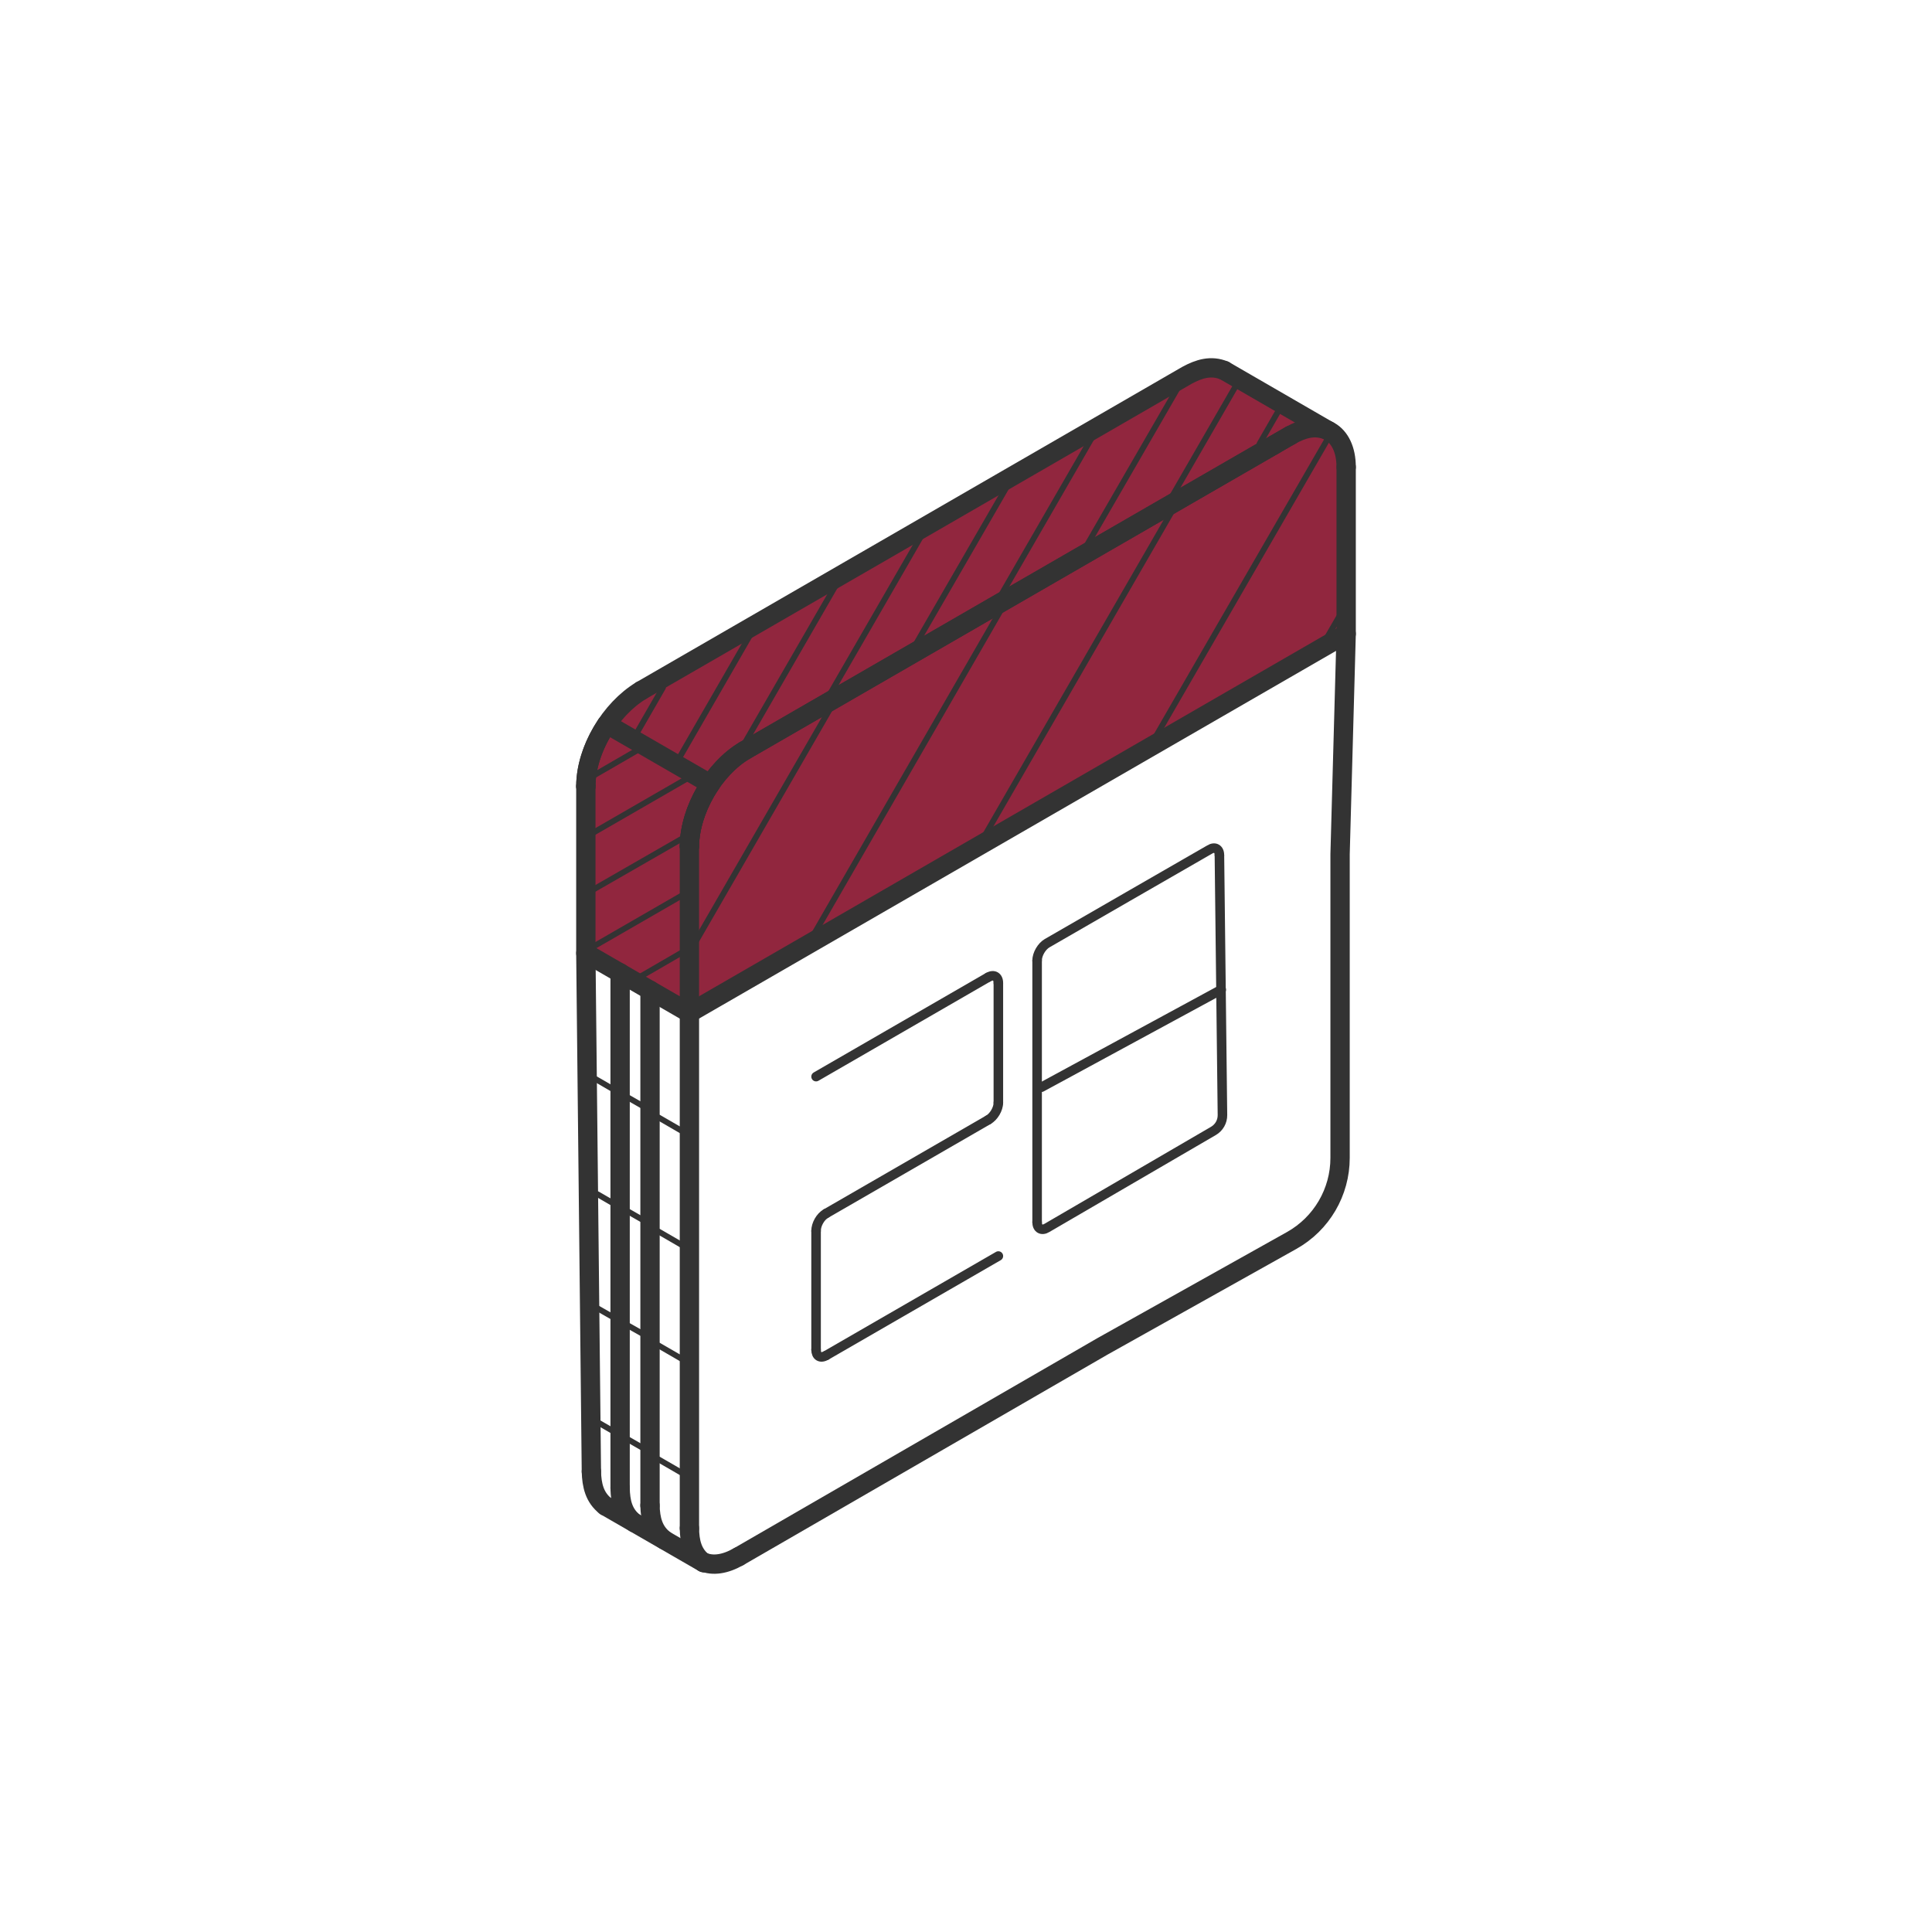 <?xml version="1.0" encoding="UTF-8"?>
<svg xmlns="http://www.w3.org/2000/svg" version="1.1" viewBox="0 0 1000 1000">
  <!-- Generator: Adobe Illustrator 29.0.0, SVG Export Plug-In . SVG Version: 2.1.0 Build 186)  -->
  <defs>
    <style>
      .st0, .st1, .st2, .st3 {
        stroke-linejoin: round;
      }

      .st0, .st1, .st2, .st3, .st4 {
        fill: none;
        stroke: #333;
        stroke-linecap: round;
      }

      .st0, .st1, .st5 {
        fill-rule: evenodd;
      }

      .st0, .st2 {
        stroke-width: 10px;
      }

      .st1, .st3 {
        stroke-width: 4.94px;
      }

      .st4 {
        stroke-miterlimit: 10;
        stroke-width: 3px;
      }

      .st5 {
        fill: #91263e;
      }
    </style>
  </defs>
  <g id="IV3">
    <polygon class="st5" points="304 494 356 521 526 427 699 328 698 238 676 216 635 195 619 192 335 354 318 371 305 391 304 494"/>
  </g>
  <g id="Linien">
    <line class="st2" x1="356.84" y1="524.32" x2="356.84" y2="791.01"/>
    <path class="st0" d="M356.84,791.01c.11,7.02,1.44,13.37,7.35,17.8"/>
    <line class="st2" x1="364.19" y1="808.81" x2="313.46" y2="779.56"/>
    <path class="st0" d="M313.46,779.56c-5.75-4.47-7.18-10.83-7.36-17.91"/>
    <line class="st2" x1="306.1" y1="761.65" x2="303.23" y2="493.36"/>
    <path class="st0" d="M696.77,328.09l-3.15,114.03v157.2c0,17.74-9.59,34.1-25.07,42.76l-97.91,54.8-188.32,108.84"/>
    <path class="st0" d="M382.33,805.71c-7.08,4.04-13.38,4.86-18.41,2.76"/>
    <line class="st2" x1="363.92" y1="808.47" x2="363.81" y2="808.47"/>
    <path class="st0" d="M385.47,388.45c137.58-79.42,240.72-138.96,282.62-163.17"/>
    <path class="st0" d="M688.32,223.3c5.14,2.98,8.45,9.39,8.45,18.46"/>
    <polyline class="st0" points="696.77 241.76 696.77 328.09 356.84 524.32"/>
    <path class="st0" d="M356.84,438.03c0-9.13,3.26-19.24,8.41-28.25,5.14-8.95,12.38-16.8,20.22-21.34"/>
    <path class="st0" d="M331.87,357.44c94.17-54.39,188.42-108.78,282.49-163.17,6.19-3.37,12.5-5.36,19.35-2.49"/>
    <line class="st2" x1="633.71" y1="191.79" x2="687.32" y2="222.8"/>
    <path class="st0" d="M687.32,222.8c-6.85-2.87-13.05-.94-19.23,2.48"/>
    <polyline class="st0" points="668.09 225.28 663.89 227.66 659.47 230.26"/>
    <path class="st0" d="M659.47,230.26c-91.36,52.67-182.68,105.47-273.99,158.19-16.03,9.67-28.41,30.51-28.63,49.58"/>
    <polyline class="st0" points="356.84 438.03 356.84 524.32 303.23 493.36 303.23 407.02"/>
    <path class="st0" d="M303.23,407.02c.11-19.02,12.6-39.85,28.64-49.58"/>
    <line class="st3" x1="422.4" y1="557.26" x2="511.5" y2="505.8"/>
    <path class="st1" d="M511.5,505.8c2.87-1.67,5.25-.33,5.25,2.98"/>
    <line class="st3" x1="516.75" y1="508.78" x2="516.75" y2="570.75"/>
    <path class="st1" d="M516.75,570.75c0,3.25-2.37,7.29-5.25,8.9"/>
    <line class="st3" x1="511.5" y1="579.65" x2="427.54" y2="628.12"/>
    <path class="st1" d="M427.54,628.12c-2.93,1.66-5.14,5.64-5.14,8.96"/>
    <line class="st3" x1="422.4" y1="637.07" x2="422.4" y2="698.65"/>
    <path class="st1" d="M422.4,698.65c0,3.26,2.21,4.64,5.14,2.98"/>
    <line class="st3" x1="427.54" y1="701.63" x2="516.75" y2="650.12"/>
    <path class="st1" d="M631.17,442.62c0-3.27-2.38-4.59-5.09-2.88-28.13,16.14-56.1,32.34-84.13,48.48-2.76,1.61-5.15,5.64-5.15,8.96"/>
    <line class="st3" x1="536.81" y1="497.18" x2="536.81" y2="632.64"/>
    <path class="st1" d="M536.81,632.64c0,3.27,2.38,4.6,5.15,2.88l86.13-50.17c2.91-1.7,4.69-4.83,4.65-8.2l-1.57-134.53"/>
    <line class="st3" x1="632.12" y1="512.26" x2="539.05" y2="562.74"/>
    <line class="st2" x1="367.73" y1="405.81" x2="314.12" y2="374.85"/>
    <path class="st0" d="M314.12,374.85c-6.3,9.29-10.89,20.84-10.89,32.17"/>
    <path class="st0" d="M356.84,438.03c.11-11.39,4.59-22.89,10.89-32.23"/>
    <path class="st0" d="M328.33,788.13c-5.92-4.47-7.24-10.88-7.36-17.91"/>
    <line class="st2" x1="320.97" y1="770.22" x2="320.97" y2="503.54"/>
    <path class="st0" d="M343.96,797.08c-5.91-4.42-7.35-10.83-7.52-17.85"/>
    <line class="st2" x1="336.45" y1="779.24" x2="336.45" y2="512.54"/>
    <line class="st4" x1="695.75" y1="314.69" x2="684.66" y2="333.82"/>
    <line class="st4" x1="689.92" y1="222.52" x2="596.62" y2="384.03"/>
    <line class="st4" x1="608.56" y1="261.21" x2="507.96" y2="435.54"/>
    <line class="st4" x1="520.01" y1="312.34" x2="419.52" y2="486.62"/>
    <line class="st4" x1="430.69" y1="365.07" x2="359.33" y2="488.72"/>
    <line class="st4" x1="353.03" y1="492.97" x2="331.87" y2="505.24"/>
    <line class="st4" x1="353.8" y1="463.02" x2="306.38" y2="490.37"/>
    <line class="st4" x1="354.08" y1="433.45" x2="306.38" y2="460.86"/>
    <line class="st4" x1="356.29" y1="402.6" x2="306.38" y2="431.4"/>
    <line class="st4" x1="329.76" y1="388.4" x2="307.81" y2="401.11"/>
    <line class="st4" x1="661.79" y1="212.57" x2="651.95" y2="229.65"/>
    <line class="st4" x1="640.39" y1="198.48" x2="606.9" y2="256.52"/>
    <line class="st4" x1="609.66" y1="200.69" x2="562.18" y2="282.87"/>
    <line class="st4" x1="565.34" y1="226.23" x2="517.91" y2="308.42"/>
    <line class="st4" x1="521.23" y1="251.76" x2="473.75" y2="333.95"/>
    <line class="st4" x1="476.9" y1="277.3" x2="429.47" y2="359.49"/>
    <line class="st4" x1="432.62" y1="302.89" x2="385.2" y2="385.08"/>
    <line class="st4" x1="388.08" y1="328.98" x2="350.93" y2="393.43"/>
    <line class="st4" x1="343.14" y1="355.9" x2="329.65" y2="379.33"/>
    <line class="st4" x1="316.61" y1="740.33" x2="307.71" y2="735.17"/>
    <line class="st4" x1="316.61" y1="681.35" x2="308.7" y2="676.84"/>
    <line class="st4" x1="316.61" y1="622.37" x2="309.19" y2="618.08"/>
    <line class="st4" x1="316.61" y1="563.34" x2="304.75" y2="556.47"/>
    <line class="st4" x1="355.26" y1="763.71" x2="340.92" y2="755.41"/>
    <line class="st4" x1="354.53" y1="704.31" x2="340.92" y2="696.43"/>
    <line class="st4" x1="355.26" y1="645.76" x2="340.92" y2="637.46"/>
    <line class="st4" x1="353.79" y1="585.87" x2="340.92" y2="578.42"/>
    <line class="st4" x1="332.14" y1="749.11" x2="325.39" y2="745.24"/>
    <line class="st4" x1="332.14" y1="690.08" x2="325.39" y2="686.27"/>
    <line class="st4" x1="332.14" y1="631.1" x2="325.39" y2="627.23"/>
    <line class="st4" x1="332.14" y1="572.13" x2="325.39" y2="568.26"/>
  </g>
</svg>